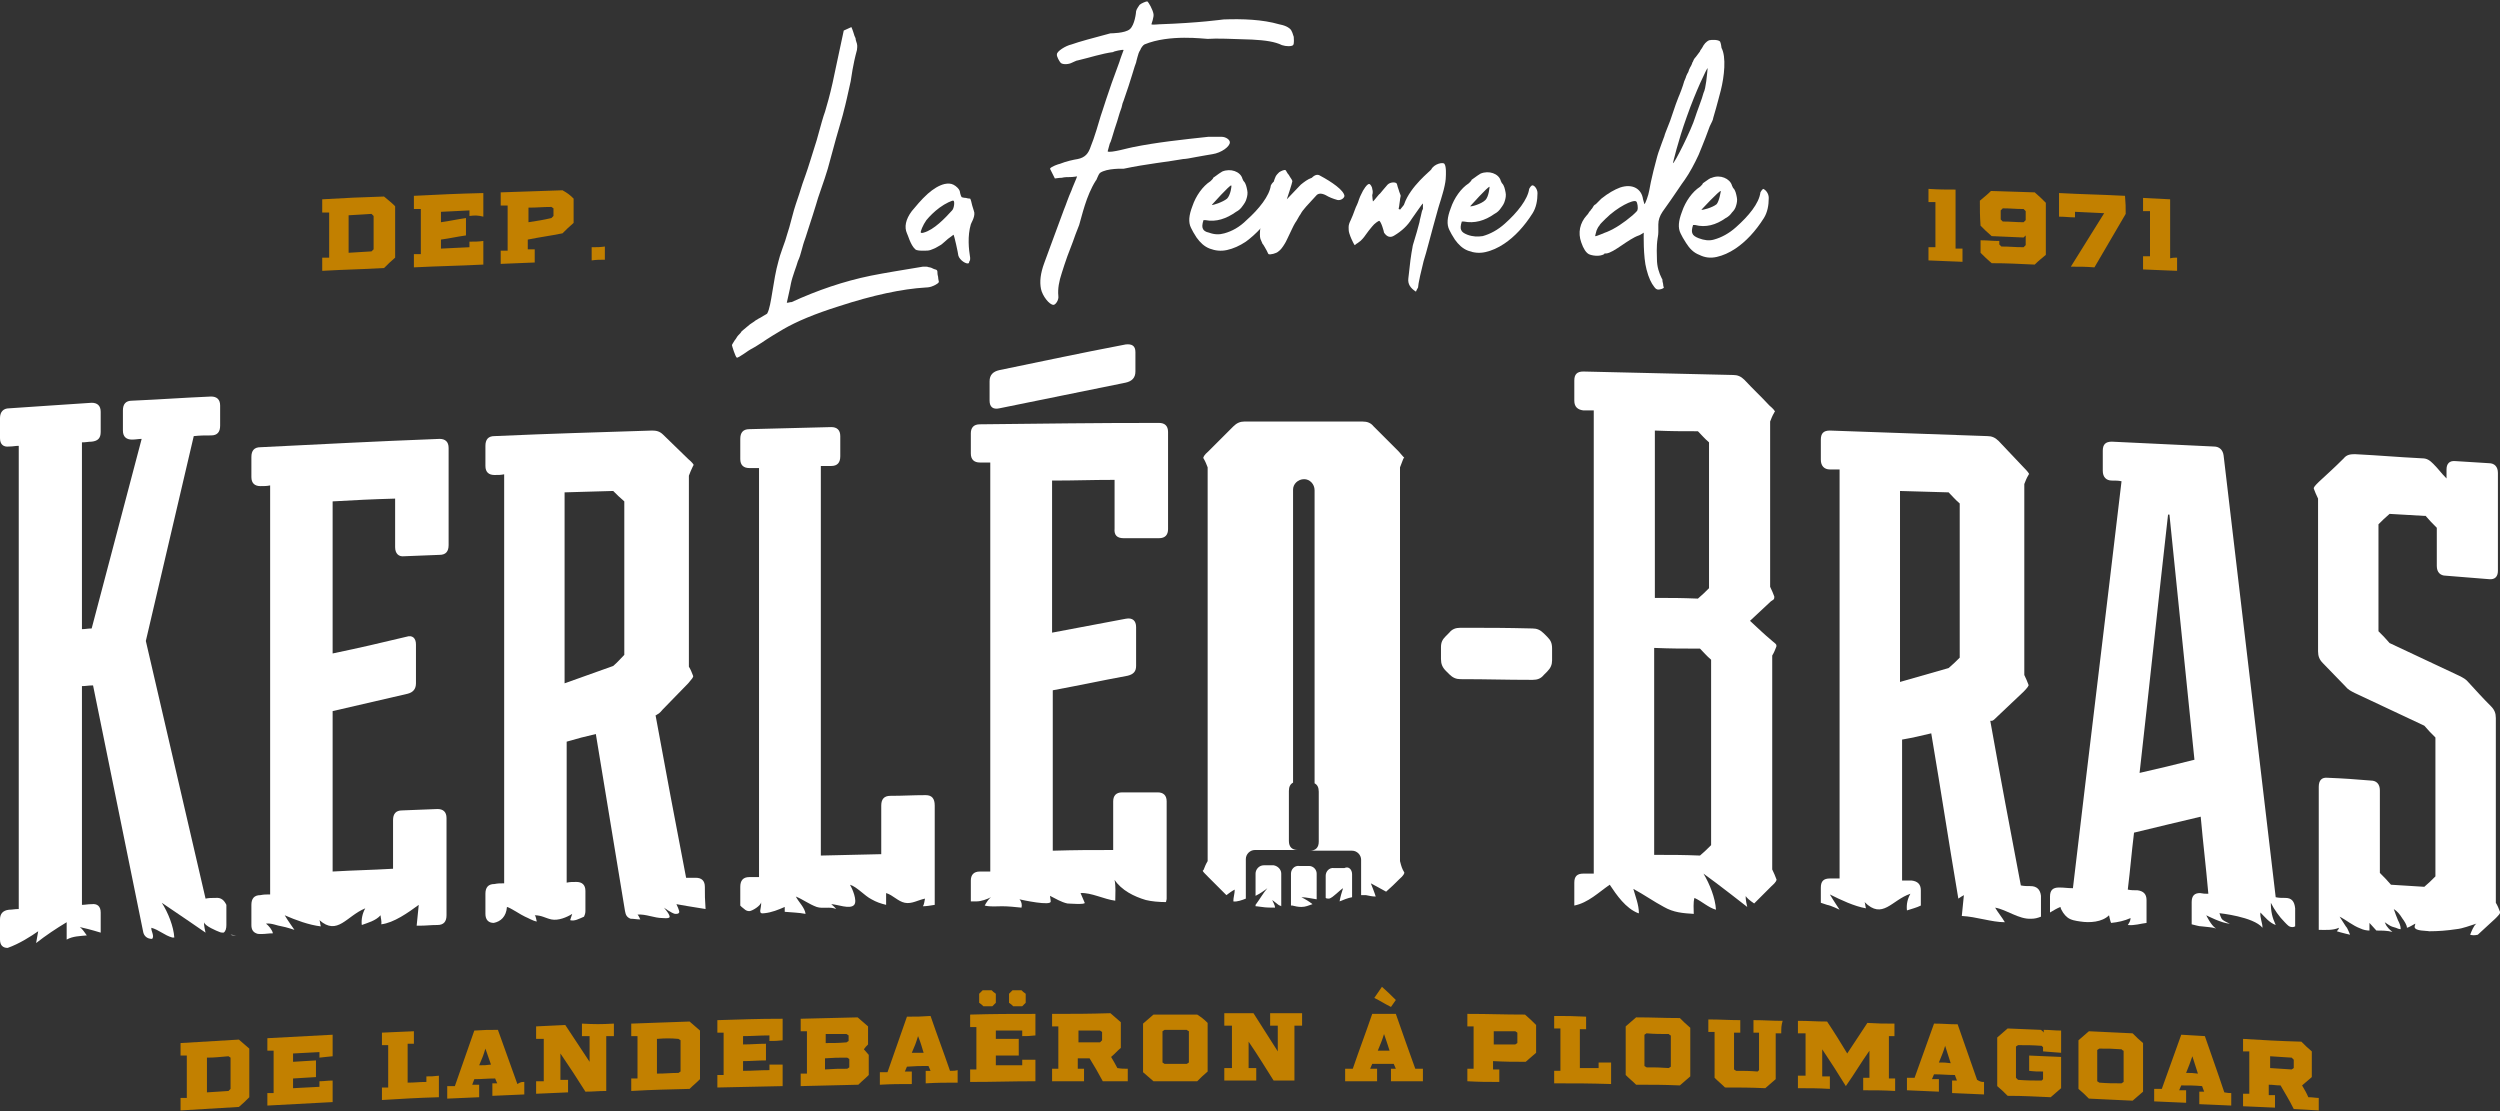 <svg xmlns="http://www.w3.org/2000/svg" xmlns:xlink="http://www.w3.org/1999/xlink" id="Calque_1" x="0px" y="0px" viewBox="0 0 360 160" style="enable-background:new 0 0 360 160;" xml:space="preserve"><rect x="0" y="0" width="360" height="160" fill="#333333" stroke="none"/><style type="text/css">	.st0{fill:#FFFFFF;}	.st1{fill:#C28000;}</style><g>	<g>		<g>			<path class="st0" d="M119.9,11.9c0.1-0.4,0.6-2.9,1.6-7.5c0.4-0.2,0.7-0.3,1.1-0.5c0.1,0.2,0.2,0.5,0.3,0.8    c0.1,0.4,0.2,0.6,0.3,0.8c0,0.2,0.1,0.5,0.2,0.8c0.1,0.4,0,0.7,0,0.9c-0.6,2.2-0.8,3.9-0.9,4.5c-0.4,1.8-0.7,3.2-1,4.3    c-0.1,0.5-0.5,1.8-1.1,3.9c-0.6,2.2-1,3.7-1.2,4.4c-0.1,0.4-0.6,1.9-1.4,4.2c-0.1,0.4-0.4,1.3-0.8,2.6c-0.4,1.3-0.8,2.4-1,3.1    c-0.1,0.3-0.3,0.8-0.5,1.6c-0.2,0.8-0.4,1.4-0.6,1.8c-0.1,0.4-0.3,0.9-0.5,1.5c-0.2,0.6-0.4,1.2-0.5,1.7c0,0.1-0.2,1-0.6,2.8    c0.3,0,0.4-0.1,0.7-0.1c3.7-1.7,7.5-3,11.4-3.8c2-0.4,4.5-0.8,7.5-1.3c0.1,0,0.3,0,0.5,0c0.2,0,0.3,0.1,0.5,0.1    c0.1,0,0.3,0.1,0.5,0.2c0.2,0.1,0.4,0.1,0.5,0.2c0.1,0.1,0.1,0.3,0.1,0.5c0,0.2,0.1,0.4,0.1,0.6c0,0.2,0.1,0.5,0.1,0.6    c-0.1,0.3-0.9,0.6-0.9,0.6c-0.2,0.1-0.6,0.2-1,0.2c-3.4,0.2-7.6,1.1-12.5,2.7c-3.5,1.1-6.1,2.2-8,3.3c-0.5,0.3-1,0.6-1.5,0.9    c-0.5,0.3-1.1,0.7-1.7,1.1c-0.6,0.4-1.1,0.7-1.5,0.9c-0.1,0-1.8,1.3-2,1.2c-0.2-0.1-0.7-1.7-0.7-1.8c0-0.1,0.3-0.5,0.4-0.7    c0.2-0.2,0.3-0.5,0.5-0.7c0.2-0.2,0.4-0.4,0.5-0.6c0.2-0.2,0.4-0.3,0.6-0.5c0.2-0.2,0.4-0.3,0.6-0.5c0.2-0.1,0.4-0.3,0.6-0.4    c0.2-0.2,0.5-0.3,0.6-0.4c0.2-0.1,0.4-0.2,0.7-0.4c0.3-0.2,0.6-0.3,0.6-0.4c0.6-1.1,0.8-4.7,1.6-7.5c0.1-0.4,0.3-1.1,0.6-1.9    c0.3-0.8,0.5-1.4,0.6-1.8c0.2-0.6,0.5-1.6,0.8-2.8c0.3-1.2,0.7-2.3,1-3.2c0.3-1,0.6-1.9,0.9-2.7c0.4-1.1,0.9-2.8,1.6-5    c0.6-2.2,1-3.6,1.2-4.1C119.1,15.1,119.5,13.7,119.9,11.9z"></path>			<path class="st0" d="M140.3,30.6c0.1,0.7-0.5,1.6-0.5,1.7c-0.5,1.7-0.3,3.6-0.1,4.8c0,0.1,0,0.2,0,0.2c0,0.1,0,0.2-0.1,0.3    c0,0.1-0.1,0.3-0.1,0.3c-0.3,0.2-1.3-0.4-1.5-1.1c0-0.2-0.6-3-0.7-3c0,0-0.5,0.4-0.8,0.6c-0.3,0.3-0.6,0.5-0.8,0.7    c-0.2,0.2-0.5,0.3-0.8,0.5c-0.3,0.2-0.7,0.3-0.9,0.4c-0.3,0.1-0.6,0.1-1,0.1c-0.4,0-1,0-1.2-0.2c-0.7-0.6-1.1-2.2-1.2-2.3    c-0.4-0.9-0.2-2,0.7-3.2c0.6-0.7,1.3-1.6,2.3-2.5c0.8-0.7,1.6-1.2,2.4-1.4c0.5-0.1,0.9-0.1,1.3,0.1c0.4,0.2,0.8,0.6,0.9,0.9    c0,0,0.1,0.7,0.3,0.9c0,0,0.3,0.1,0.6,0.1c0.3,0.1,0.6,0.1,0.6,0.1c0.1,0.1,0.2,0.6,0.3,1C140.2,30.3,140.3,30.5,140.3,30.6z     M137.1,30.3c0.3-0.3,0.4-1.3,0.2-1.4c-0.1-0.1-1.2,0.4-2,1c-0.8,0.6-1.4,1.2-1.9,1.8c-0.5,0.7-0.9,1.7-0.8,1.8    c0.1,0.1,0.4,0,0.4,0C134.5,33.1,136.1,31.4,137.1,30.3z"></path>			<path class="st0" d="M185.7,4.1c0.4,0.3,0.5,1,0.6,1.2c0,0.2,0.1,1-0.1,1.2c-0.2,0.2-1,0.2-1.6,0c-1-0.5-2.4-0.7-4.3-0.8    c-3-0.1-5.1-0.2-6.4-0.1c-0.5,0-5.5-0.7-9.1,0.8c-0.2,0.1-0.5,0.5-0.6,0.8c-0.2,0.3-0.3,0.6-0.4,1c-0.1,0.4-0.2,0.7-0.2,0.8    c-0.2,0.4-0.7,2.4-1.8,5.5c-0.1,0.2-0.2,0.5-0.3,1c-0.2,0.5-0.3,0.9-0.4,1.2c-0.1,0.4-0.3,1-0.6,1.9c-0.3,0.9-0.5,1.8-0.7,2.1    c0,0-0.3,1.1-0.3,1.1c0.3,0.3,3.4-0.6,3.6-0.6c3.4-0.7,7.2-1.1,10.9-1.5c0.4,0,1,0,1.9,0c0.6,0,1.2,0.4,1.2,0.8    c0,0.6-1.2,1.5-2.5,1.7c-0.5,0.1-1.3,0.2-2.3,0.4c-1,0.2-1.6,0.3-1.9,0.3c-2.2,0.4-5.3,0.7-8.6,1.4c-0.1,0-2.4-0.1-3.4,0.6    c-0.3,0.3-0.5,1.1-0.6,1.1c-1.4,2.2-2,5.1-2.4,6.4c-0.4,1-0.7,1.8-0.9,2.4c-0.2,0.5-0.5,1.3-0.8,2.1c-0.3,0.9-0.6,1.7-0.8,2.4    c-0.4,1.2-0.6,2.3-0.5,3.3c0.1,0.6-0.4,1.3-0.7,1.3c-0.6,0-1.6-1.3-1.8-2.3c-0.2-1-0.1-2.2,0.5-3.8c0.3-0.8,1.2-3.3,2.8-7.6    c0.3-0.7,0.6-1.7,1.1-2.8c0-0.1,0.8-1.9,0.8-2c0,0-0.6,0.1-1,0.1c-0.4,0-0.8,0-1.2,0.1c-0.4,0-0.9,0.1-1,0.1c0,0-0.1-0.2-0.3-0.6    c-0.2-0.4-0.4-0.8-0.4-0.8c0.1-0.3,1.3-0.7,1.4-0.7c1-0.4,2-0.6,2.6-0.7c0.5-0.1,0.9-0.3,1.2-0.6c0.3-0.3,0.5-0.7,0.7-1.3    c0.2-0.5,0.5-1.3,0.8-2.3c0.3-1,0.5-1.7,0.6-2c0.2-0.5,1-3.3,2.7-7.8c0-0.1,0.6-1.7,0.6-1.7c-0.1-0.1-1.5,0.2-1.5,0.3    c-1.6,0.2-3.4,0.8-5.1,1.2c-0.2,0-0.5,0.2-1,0.4c-0.5,0.2-1.3,0.2-1.5-0.1c-0.1-0.1-0.6-0.9-0.5-1.2c0-0.4,1.2-1.2,2.1-1.4    c1.1-0.4,3-0.9,5.6-1.6c0.1,0,2.1,0,2.8-0.6c0.7-0.6,0.9-2.4,0.9-2.6c0.1-0.4,0.4-0.7,0.5-0.9c0.2-0.2,0.9-0.5,1.1-0.5    c0.2,0.1,0.8,1.2,0.9,1.8c0.1,0.4-0.3,1.5-0.3,1.5c0.1,0.1,1.1,0,1.1,0c5.9-0.2,9.2-0.7,9.3-0.7c2.7-0.1,5.6,0,8,0.7    C184.1,3.5,185.1,3.6,185.7,4.1z"></path>			<path class="st0" d="M184.2,27.4c0,1.1-0.2,2.1-0.7,2.9c-1.2,1.9-2.6,3.4-4.1,4.5c-0.9,0.6-1.8,1-2.7,1.2    c-0.9,0.2-1.7,0.1-2.5-0.2c-0.8-0.3-1.4-0.9-1.9-1.6c-0.4-0.6-0.6-1-0.8-1.4c-0.4-0.8-0.3-1.8,0.2-3.1c0.5-1.5,1.5-2.9,2.6-3.6    c0,0,0.1-0.1,0.2-0.2c0.1-0.1,0.2-0.2,0.2-0.3c0.7-0.5,1.1-0.8,1.3-0.9c1.2-0.5,2.6,0,2.9,1c0,0,0,0.1,0.1,0.2    c0,0.1,0.1,0.2,0.1,0.2c0.3,0.3,0.4,0.8,0.5,1.3c0.1,0.4,0,0.9-0.1,1.2c-0.1,0.4-0.3,0.7-0.6,1.1c-0.2,0.3-0.5,0.6-0.9,0.8    c-1.4,1-2.9,1.5-4.4,1.2c-0.1,0-0.2,0-0.3,0c-0.2,0.6-0.2,1-0.1,1.2c0.1,0.3,0.4,0.5,0.9,0.6c0.8,0.3,1.5,0.3,2.2,0.1    c1.1-0.3,2.2-0.9,3.2-1.9c1.8-1.6,3.3-3.5,3.5-5c0,0,0.2-0.4,0.4-0.5C183.7,26.3,184.2,26.8,184.2,27.4z M177.3,26.7    c-0.2-0.1-2.8,2.8-2.8,2.8c0.1,0.1,1.6-0.4,2.2-0.9C177.2,28.1,177.4,26.7,177.3,26.7z"></path>			<path class="st0" d="M190.1,25.3c1.7,0.9,3.4,2.1,3.5,2.9c0,0.3-0.5,0.7-1,0.6c-0.7-0.2-1.2-0.4-1.7-0.7    c-0.6-0.3-1.1-0.3-1.4,0.1c-1.1,1.2-1.9,2-2.2,2.6c-0.3,0.4-0.5,0.9-0.8,1.3c-0.3,0.5-0.5,1-0.8,1.6c-0.3,0.6-0.5,1.1-0.7,1.4    c-0.3,0.5-0.6,0.9-0.9,1.1c-0.3,0.3-1.2,0.5-1.4,0.4c-0.1,0-0.2-0.4-0.4-0.7c-0.2-0.3-0.3-0.6-0.5-0.8c-0.1-0.2-0.2-0.5-0.3-0.7    c-0.1-0.3-0.1-0.9,0-1.7c0.2-1.3,0.9-3.5,1.9-6.5c0.1-0.3,0.2-0.6,0.3-0.8c0.1-0.2,0.3-0.4,0.5-0.6c0.3-0.2,0.8-0.4,0.9-0.3    c0.1,0,0.2,0.4,0.5,0.7c0.2,0.4,0.5,0.7,0.5,0.9c0,0.2-0.8,2.6-0.8,2.6c0,0,1.9-2,2-2.1c0.5-0.4,1-0.8,1.6-1    C189.4,25.1,189.8,25.1,190.1,25.3z"></path>			<path class="st0" d="M208,23.6c0.3,0.4,0.2,1.7,0.2,1.8c0,0.5-0.1,1.1-0.3,1.9c-0.1,0.3-0.2,0.8-0.4,1.4c-0.2,0.6-0.3,1-0.4,1.3    c-1.1,3.9-1.7,6.4-2.1,7.6c-0.1,0.5-0.3,1.2-0.5,2.1c-0.2,0.9-0.3,1.5-0.3,1.7c-0.1,0.2-0.2,0.3-0.3,0.6    c-0.8-0.5-1.2-1.1-1.1-1.9c0.2-2,0.4-3.5,0.6-4.5c0-0.3,0.5-1.6,1-3.6c0-0.1,0.1-0.5,0.2-0.9c0.1-0.5,0.2-0.9,0.3-1    c0,0,0-0.8,0-0.8c-0.1,0-1.5,2.1-1.6,2.2c-0.6,1-1.5,1.8-2.5,2.4c-0.6,0.4-1.1,0.2-1.5-0.4c0-0.1-0.4-1.6-0.7-1.7    c-0.1,0-0.7,0.4-1,0.8c-0.7,0.8-1.1,1.5-1.4,1.8c-0.1,0.1-0.2,0.2-0.3,0.3c-0.1,0.1-0.3,0.2-0.4,0.3c-0.2,0.1-0.4,0.3-0.4,0.3    c-0.1,0-0.4-0.7-0.5-0.9c-0.1-0.2-0.2-0.5-0.3-0.8c-0.1-0.3-0.1-0.6-0.1-0.9c0-0.3,0.1-0.6,0.3-1c0.1-0.2,0.2-0.5,0.3-0.7    c0.1-0.3,0.2-0.5,0.3-0.8c0.1-0.3,0.2-0.5,0.3-0.7c0.1-0.2,0.2-0.5,0.3-0.8c0.1-0.3,0.2-0.5,0.3-0.7c0.3-0.7,0.9-1.6,1.2-1.5    c0.1,0,0.4,0.4,0.4,0.7c0.1,0.3,0.1,0.6,0,0.9c0,0.3,0.1,0.9,0.1,0.9c0.1,0,0.9-1.1,1-1.1c0.3-0.4,0.7-0.8,1.1-1.3    c0.4-0.4,1.1-0.4,1.3-0.2c0.1,0.1,0.1,0.4,0.3,0.9c0.1,0.4,0.3,0.8,0.3,0.9c0,0.1-0.1,0.4-0.1,0.6c0,0.2-0.1,0.5-0.1,0.7    c0,0.2-0.1,0.5-0.1,0.6c0.1,0,0.1,0,0.2,0.1c0.4-0.5,0.6-0.7,0.6-0.8c0.9-2.6,3.8-4.8,3.9-5C206.5,23.6,207.8,23.3,208,23.6z"></path>			<path class="st0" d="M221.4,27.8c0,1.1-0.2,2.1-0.7,2.9c-1.2,1.9-2.6,3.4-4.1,4.4c-0.9,0.6-1.8,1-2.7,1.2    c-0.9,0.2-1.7,0.1-2.5-0.2c-0.8-0.3-1.4-0.9-1.9-1.6c-0.4-0.6-0.6-1-0.8-1.4c-0.4-0.8-0.3-1.8,0.2-3.1c0.5-1.5,1.5-2.9,2.6-3.6    c0,0,0.1-0.1,0.2-0.2c0.1-0.1,0.2-0.2,0.2-0.3c0.7-0.5,1.1-0.8,1.3-0.9c1.2-0.5,2.6,0,2.9,1c0,0,0,0.1,0.1,0.2    c0,0.1,0.1,0.2,0.1,0.2c0.3,0.3,0.4,0.8,0.5,1.3c0.1,0.4,0,0.9-0.1,1.2c-0.1,0.4-0.3,0.7-0.6,1.1c-0.2,0.3-0.5,0.6-0.9,0.8    c-1.4,1-2.9,1.4-4.4,1.1c-0.1,0-0.2,0-0.3,0c-0.2,0.6-0.2,1-0.1,1.2c0.1,0.3,0.4,0.5,0.9,0.7c0.8,0.3,1.5,0.3,2.2,0.2    c1.1-0.3,2.2-0.9,3.2-1.8c1.8-1.6,3.3-3.5,3.5-5c0,0,0.2-0.4,0.4-0.5C220.9,26.6,221.4,27.2,221.4,27.8z M214.5,26.9    c-0.2-0.1-2.8,2.8-2.8,2.8c0.1,0.1,1.6-0.3,2.2-0.9C214.4,28.3,214.5,26.9,214.5,26.9z"></path>			<path class="st0" d="M247.9,6.9c0.7,1.3,0.4,4.1-0.1,6.1c-0.2,0.7-0.5,2-1.1,4c0,0.2-0.2,0.6-0.5,1.2c-0.9,2.5-1.5,3.8-1.6,4.1    c-0.6,1.3-1.3,2.6-2,3.6c-0.4,0.5-1.4,2.1-3.2,4.6c-0.4,0.6-0.6,1.2-0.6,1.8c0,0.3,0,0.6,0,1.1s-0.1,0.8-0.1,0.9    c-0.2,1.3-0.1,2.5-0.1,3c0,1.1,0.3,2,0.7,2.8c0.1,0.1,0.1,0.2,0.1,0.4c0,0.1,0.1,0.3,0.1,0.5c0,0.2,0.1,0.4,0.1,0.4    c-0.1,0.2-0.6,0.3-0.8,0.3c-0.2,0-0.4-0.1-0.6-0.4c-0.4-0.5-0.8-1.3-1.1-2.5c-0.5-1.8-0.4-5.3-0.4-5.3c0,0-0.6,0.4-0.7,0.4    c-1.5,0.5-3.6,2.5-4.7,2.6c0,0-0.1,0-0.2,0c-0.1,0-0.1,0.1-0.1,0.1c-0.7,0.4-1.8,0.2-2.2,0c-0.4-0.2-0.8-0.8-1.1-1.7    c-0.5-1.4-0.2-2.8,0.8-3.9c0.1-0.1,0.2-0.2,0.3-0.4c0.1-0.2,0.3-0.3,0.3-0.4c0.1-0.1,0.2-0.2,0.3-0.4c0.1-0.2,0.2-0.3,0.4-0.4    c0.1-0.1,0.2-0.2,0.4-0.4c0.1-0.1,0.3-0.3,0.4-0.4c1-0.8,1.9-1.3,2.7-1.6c1.8-0.6,3.1,0.2,3.3,1.7c0,0,0.2,0.7,0.2,0.7    c0.1,0,0.6-1.3,0.7-2c0.1-0.6,0.3-1.6,0.6-2.8c0.3-1.1,0.5-2,0.7-2.6c0.1-0.3,0.3-0.8,0.5-1.4c0.2-0.6,0.4-1,0.4-1.1    c0-0.1,0.3-0.8,0.8-2.1c0.7-2.1,1.1-3.2,1.2-3.4c0.1-0.2,0.2-0.5,0.4-1c0.2-0.5,0.3-0.9,0.4-1.2c0-0.1,0.1-0.2,0.2-0.5    c0.1-0.2,0.1-0.4,0.2-0.5c0-0.1,0.1-0.2,0.2-0.4c0.1-0.2,0.1-0.4,0.2-0.5c0-0.1,0.1-0.2,0.2-0.4c0.1-0.2,0.2-0.4,0.2-0.5    c0.1-0.1,0.1-0.2,0.2-0.4c0.1-0.2,0.2-0.3,0.3-0.4c0.1-0.1,0.2-0.3,0.3-0.4c0.1-0.1,0.2-0.3,0.3-0.4c0-0.1,0.1-0.2,0.3-0.5    c0.3-0.6,0.6-0.9,1-1.1c0.4-0.1,1.4-0.1,1.6,0.2C247.8,6.2,247.9,6.8,247.9,6.9z M235.1,31c0.4-0.4,0.7-0.6,0.7-0.8    c0.1-0.2,0-1.1-0.2-1.2c-0.4-0.3-2.7,0.8-4.4,2.5c-0.2,0.2-0.4,0.4-0.5,0.5c-0.1,0.1-0.3,0.3-0.4,0.5c-0.2,0.2-0.3,0.5-0.4,0.7    c-0.1,0.3-0.2,0.8-0.2,0.8c0.1,0.1,1.6-0.6,1.7-0.6C232.6,32.9,233.8,32.1,235.1,31z M244.1,16.9c0.1-0.3,0.3-0.9,0.6-1.7    c0.3-0.8,0.5-1.4,0.6-1.8c0.2-0.4,0.3-1,0.4-1.7c0.1-0.7,0.2-1.9,0.2-1.9c-0.1,0-1.7,3.3-3,7c-1.3,3.6-2,6.7-2,6.7    C241.1,23.6,243.6,18.6,244.1,16.9z"></path>			<path class="st0" d="M254.7,28.5c0,1.1-0.2,2.1-0.7,2.9c-1.2,1.9-2.6,3.4-4.1,4.4c-0.9,0.6-1.8,1-2.7,1.2    c-0.9,0.2-1.7,0.1-2.5-0.3c-0.8-0.3-1.4-0.9-1.9-1.7c-0.4-0.6-0.6-1-0.8-1.4c-0.4-0.8-0.3-1.8,0.2-3.1c0.5-1.5,1.5-2.9,2.6-3.6    c0,0,0.1-0.1,0.2-0.2c0.1-0.1,0.2-0.2,0.2-0.3c0.7-0.5,1.1-0.8,1.3-0.8c1.2-0.5,2.6,0.1,2.9,1.1c0,0,0,0.1,0.1,0.2    c0,0.1,0.1,0.2,0.1,0.2c0.3,0.3,0.4,0.8,0.5,1.3c0.1,0.4,0,0.9-0.1,1.2c-0.1,0.4-0.3,0.7-0.6,1c-0.2,0.3-0.5,0.6-0.9,0.8    c-1.4,1-2.9,1.4-4.4,1c-0.1,0-0.2,0-0.3,0c-0.2,0.6-0.2,1-0.1,1.2c0.1,0.3,0.4,0.5,0.9,0.7c0.8,0.3,1.5,0.4,2.2,0.2    c1.1-0.3,2.2-0.9,3.2-1.8c1.8-1.6,3.3-3.4,3.5-5c0,0,0.2-0.4,0.4-0.5C254.2,27.3,254.7,27.8,254.7,28.5z M247.8,27.5    c-0.2-0.1-2.8,2.7-2.8,2.7c0.1,0.1,1.6-0.3,2.2-0.8C247.6,28.9,247.8,27.5,247.8,27.5z"></path>		</g>		<path class="st0" d="M33.2,134.6c0.3,0,0.6,0.1,0.9,0.1c-0.1,0-0.1,0-0.2,0C33.6,134.7,33.4,134.7,33.2,134.6z"></path>		<g>			<path class="st1" d="M35.9,158c-0.6,0.6-0.9,0.9-1.5,1.4c-3.3,0.2-5,0.3-8.4,0.5c0-0.7,0-1.1,0-1.8c0.4,0,0.5,0,0.9,0    c0-2.5,0-3.7,0-6.1c-0.4,0-0.5,0-0.9,0c0-0.7,0-1.1,0-1.8c3.3-0.2,5-0.3,8.4-0.5c0.6,0.5,0.9,0.8,1.5,1.3    C35.9,153.8,35.9,155.2,35.9,158z M29.8,152.3c0,2,0,3,0,5c1.3-0.1,1.9-0.1,3.1-0.2c0.1-0.1,0.2-0.2,0.3-0.3c0-1.8,0-2.7,0-4.5    c-0.1-0.1-0.2-0.1-0.3-0.2C31.6,152.2,31,152.3,29.8,152.3z"></path>			<path class="st1" d="M46,152.3c0-0.3,0-0.5,0-0.8c-1.5,0.1-2.3,0.1-3.8,0.2c0,0.5,0,0.7,0,1.2c1.3-0.1,2-0.1,3.3-0.2    c0,0.9,0,1.4,0,2.4c-1.3,0.1-2,0.1-3.3,0.2c0,0.6,0,0.8,0,1.4c1.5-0.1,2.3-0.1,3.8-0.2c0-0.3,0-0.5,0-0.8c0.7,0,1.1-0.1,1.9-0.1    c0,1.3,0,1.9,0,3.1c-3.7,0.2-5.6,0.3-9.4,0.5c0-0.7,0-1.1,0-1.8c0.4,0,0.5,0,0.9,0c0-2.5,0-3.7,0-6.1c-0.4,0-0.5,0-0.9,0    c0-0.7,0-1.1,0-1.8c3.7-0.2,5.6-0.3,9.4-0.5c0,1.3,0,1.9,0,3.1C47.1,152.2,46.7,152.2,46,152.3z"></path>			<path class="st1" d="M63.2,154.9c0,1.3,0,1.9,0,3.1c-3.3,0.1-4.9,0.2-8.2,0.4c0-0.7,0-1.1,0-1.8c0.4,0,0.5,0,0.9,0    c0-2.5,0-3.7,0-6.1c-0.4,0-0.5,0-0.9,0c0-0.7,0-1.1,0-1.8c1.8-0.1,2.7-0.1,4.6-0.2c0,0.7,0,1.1,0,1.8c-0.4,0-0.5,0-0.9,0    c0,2.2,0,3.3,0,5.6c1.1,0,1.6-0.1,2.7-0.1c0-0.3,0-0.5,0-0.8C62.1,155,62.4,155,63.2,154.9z"></path>			<path class="st1" d="M75.5,155.8c0,0.7,0,1.1,0,1.8c-1.8,0.1-2.8,0.1-4.6,0.2c0-0.7,0-1.1,0-1.8c0.3,0,0.4,0,0.7,0    c-0.1-0.3-0.2-0.4-0.3-0.7c-1.2,0-1.8,0.1-3,0.1c-0.1,0.3-0.2,0.5-0.3,0.8c0.4,0,0.6,0,1,0c0,0.7,0,1.1,0,1.8    c-1.8,0.1-2.8,0.1-4.6,0.2c0-0.7,0-1.1,0-1.8c0.4,0,0.6,0,1.1,0c1.1-3.2,1.7-4.8,2.8-8c1.4-0.1,2-0.1,3.4-0.1    c1.1,3.1,1.7,4.7,2.8,7.8C75,155.8,75.1,155.8,75.5,155.8z M69.9,151c-0.3,1-0.5,1.5-0.9,2.4c0.7,0,1,0,1.7-0.1    C70.4,152.4,70.2,151.9,69.9,151z"></path>			<path class="st1" d="M88.4,147.4c0,0.7,0,1.1,0,1.8c-0.4,0-0.7,0-1.1,0c0,3.2,0,4.8,0,7.9c-1.2,0-1.8,0.1-3,0.1    c-1.4-2.2-2.1-3.3-3.6-5.5c0,1.5,0,2.3,0,3.8c0.4,0,0.7,0,1.1,0c0,0.7,0,1.1,0,1.8c-1.8,0.1-2.7,0.1-4.6,0.2c0-0.7,0-1.1,0-1.8    c0.4,0,0.7,0,1.1,0c0-2.5,0-3.7,0-6.1c-0.4,0-0.7,0-1.1,0c0-0.7,0-1.1,0-1.8c1.7-0.1,2.5-0.1,4.2-0.2c1.4,2.1,2.1,3.2,3.5,5.3    c0-1.5,0-2.2,0-3.7c-0.5,0-0.7,0-1.1,0c0-0.7,0-1.1,0-1.8C85.6,147.5,86.6,147.5,88.4,147.4z"></path>			<path class="st1" d="M100.8,155.4c-0.6,0.6-0.9,0.8-1.5,1.4c-3.3,0.1-5,0.1-8.4,0.3c0-0.7,0-1.1,0-1.8c0.4,0,0.5,0,0.9,0    c0-2.5,0-3.7,0-6.1c-0.4,0-0.5,0-0.9,0c0-0.7,0-1.1,0-1.8c3.3-0.1,5-0.2,8.4-0.3c0.6,0.5,0.9,0.8,1.5,1.3    C100.8,151.2,100.8,152.6,100.8,155.4z M94.6,149.6c0,2,0,3,0,5c1.3,0,1.9-0.1,3.1-0.1c0.1-0.1,0.2-0.1,0.3-0.2    c0-1.8,0-2.7,0-4.5c-0.1-0.1-0.2-0.1-0.3-0.2C96.5,149.5,95.9,149.5,94.6,149.6z"></path>			<path class="st1" d="M110.8,149.9c0-0.3,0-0.5,0-0.8c-1.5,0-2.3,0.1-3.8,0.1c0,0.5,0,0.7,0,1.2c1.3,0,2-0.1,3.3-0.1    c0,0.9,0,1.4,0,2.4c-1.3,0-2,0.1-3.3,0.1c0,0.6,0,0.8,0,1.4c1.5,0,2.3-0.1,3.8-0.1c0-0.3,0-0.5,0-0.8c0.7,0,1.1,0,1.9,0    c0,1.3,0,1.9,0,3.1c-3.7,0.1-5.6,0.1-9.4,0.2c0-0.7,0-1.1,0-1.8c0.4,0,0.5,0,0.9,0c0-2.5,0-3.7,0-6.1c-0.4,0-0.5,0-0.9,0    c0-0.7,0-1.1,0-1.8c3.7-0.1,5.6-0.2,9.4-0.2c0,1.3,0,1.9,0,3.1C111.9,149.9,111.6,149.9,110.8,149.9z"></path>			<path class="st1" d="M125.1,154.8c-0.6,0.6-0.9,0.8-1.5,1.4c-3.3,0.1-5,0.1-8.3,0.2c0-0.7,0-1.1,0-1.8c0.4,0,0.5,0,0.9,0    c0-2.5,0-3.7,0-6.1c-0.4,0-0.5,0-0.9,0c0-0.7,0-1.1,0-1.8c3.3-0.1,4.9-0.1,8.2-0.2c0.6,0.5,0.9,0.8,1.5,1.3c0,1,0,1.6,0,2.6    c-0.3,0.3-0.4,0.4-0.6,0.7c0.3,0.3,0.4,0.5,0.7,0.8C125.1,153,125.1,153.6,125.1,154.8z M118.9,148.9c0,0.5,0,0.8,0,1.3    c1.2,0,1.8,0,3-0.1c0.1-0.1,0.2-0.1,0.3-0.2c0-0.3,0-0.5,0-0.8c-0.1-0.1-0.2-0.1-0.3-0.2C120.7,148.9,120.1,148.9,118.9,148.9z     M122,153.9c0.1-0.1,0.2-0.1,0.3-0.2c0-0.5,0-0.7,0-1.2c-0.1-0.1-0.2-0.1-0.3-0.2c-1.3,0-1.9,0-3.2,0.1c0,0.6,0,1,0,1.6    C120.2,153.9,120.8,153.9,122,153.9z"></path>			<path class="st1" d="M137.9,154.1c0,0.7,0,1.1,0,1.8c-1.8,0-2.8,0-4.6,0.1c0-0.7,0-1.1,0-1.8c0.3,0,0.4,0,0.7,0    c-0.1-0.3-0.2-0.4-0.3-0.7c-1.2,0-1.8,0-3.1,0.1c-0.1,0.3-0.2,0.4-0.3,0.7c0.4,0,0.6,0,1,0c0,0.7,0,1.1,0,1.8    c-1.8,0-2.8,0-4.6,0.1c0-0.7,0-1.1,0-1.8c0.4,0,0.6,0,1.1,0c1.1-3.2,1.7-4.8,2.8-8c1.4,0,2,0,3.4-0.1c1.1,3.2,1.7,4.7,2.8,7.9    C137.3,154.2,137.5,154.2,137.9,154.1z M132.2,149.2c-0.3,1-0.5,1.5-0.9,2.4c0.7,0,1,0,1.7,0    C132.7,150.6,132.6,150.2,132.2,149.2z"></path>			<path class="st1" d="M147.2,149.2c0-0.3,0-0.5,0-0.8c-1.5,0-2.3,0-3.8,0c0,0.5,0,0.7,0,1.2c1.3,0,2,0,3.3,0c0,0.9,0,1.4,0,2.4    c-1.3,0-2,0-3.3,0c0,0.6,0,0.8,0,1.4c1.5,0,2.3,0,3.8,0c0-0.3,0-0.5,0-0.8c0.7,0,1.1,0,1.9,0c0,1.3,0,1.9,0,3.1    c-3.7,0-5.6,0.1-9.4,0.1c0-0.7,0-1.1,0-1.8c0.4,0,0.5,0,0.9,0c0-2.5,0-3.7,0-6.1c-0.4,0-0.5,0-0.9,0c0-0.7,0-1.1,0-1.8    c3.7-0.1,5.6-0.1,9.4-0.1c0,1.3,0,1.9,0,3.1C148.3,149.2,147.9,149.2,147.2,149.2z"></path>			<g>				<path class="st1" d="M141,143.1c0.2-0.2,0.3-0.3,0.5-0.5c0.5,0,0.8,0,1.3,0c0.2,0.2,0.3,0.3,0.6,0.5c0,0.5,0,0.8,0,1.3     c-0.2,0.2-0.3,0.3-0.5,0.5c-0.5,0-0.8,0-1.3,0c-0.2-0.2-0.3-0.3-0.6-0.5C141,143.9,141,143.7,141,143.1z"></path>				<path class="st1" d="M145.3,143.1c0.2-0.2,0.3-0.3,0.5-0.5c0.5,0,0.8,0,1.3,0c0.2,0.2,0.3,0.3,0.6,0.5c0,0.5,0,0.8,0,1.3     c-0.2,0.2-0.3,0.3-0.5,0.5c-0.5,0-0.8,0-1.3,0c-0.2-0.2-0.3-0.3-0.6-0.5C145.3,143.9,145.3,143.6,145.3,143.1z"></path>			</g>			<path class="st1" d="M162.4,153.9c0,0.7,0,1.1,0,1.8c-1.4,0-2.2,0-3.6,0c-0.7-1.3-1.1-2-1.9-3.3c-0.7,0-1,0-1.7,0    c0,0.6,0,0.9,0,1.5c0.4,0,0.5,0,0.9,0c0,0.7,0,1.1,0,1.8c-1.8,0-2.8,0-4.6,0c0-0.7,0-1.1,0-1.8c0.4,0,0.6,0,0.9,0    c0-2.5,0-3.7,0-6.1c-0.4,0-0.6,0-0.9,0c0-0.7,0-1.1,0-1.8c3.3,0,5,0,8.4-0.1c0.6,0.5,0.9,0.8,1.5,1.3c0,1.5,0,2.2,0,3.7    c-0.6,0.5-0.8,0.8-1.4,1.3c0.4,0.7,0.6,1,0.9,1.6C161.5,153.9,161.8,153.9,162.4,153.9z M155.3,148.4c0,0.7,0,1,0,1.7    c1.2,0,1.8,0,3.1,0c0.1-0.1,0.2-0.2,0.3-0.3c0-0.5,0-0.7,0-1.2c-0.1-0.1-0.2-0.1-0.3-0.2C157.1,148.4,156.5,148.4,155.3,148.4z"></path>			<path class="st1" d="M173.9,147.3c0,2.8,0,4.2,0,7c-0.6,0.5-0.9,0.8-1.5,1.4c-2.5,0-3.8,0-6.3,0c0,0,0,0,0,0    c-0.6-0.5-0.9-0.8-1.5-1.3c0-2.8,0-4.2,0-7c0.6-0.5,0.9-0.8,1.5-1.3c0,0,0,0,0,0c2.5,0,3.8,0,6.3,0    C173,146.5,173.3,146.7,173.9,147.3z M170.9,148.3c-1.3,0-1.9,0-3.2,0c-0.1,0.1-0.2,0.1-0.3,0.2c0,1.8,0,2.7,0,4.5    c0.1,0.1,0.2,0.1,0.3,0.2c1.3,0,1.9,0,3.2,0c0.1-0.1,0.2-0.1,0.3-0.2c0-1.8,0-2.7,0-4.5C171,148.4,171,148.4,170.9,148.3z"></path>			<path class="st1" d="M187.5,145.9c0,0.7,0,1.1,0,1.8c-0.4,0-0.7,0-1.1,0c0,3.2,0,4.8,0,7.9c-1.2,0-1.8,0-3,0    c-1.4-2.2-2.1-3.4-3.6-5.6c0,1.5,0,2.3,0,3.8c0.4,0,0.7,0,1.1,0c0,0.7,0,1.1,0,1.8c-1.8,0-2.8,0-4.6,0c0-0.7,0-1.1,0-1.8    c0.4,0,0.7,0,1.1,0c0-2.5,0-3.7,0-6.1c-0.4,0-0.7,0-1.1,0c0-0.7,0-1.1,0-1.8c1.7,0,2.5,0,4.2,0c1.4,2.2,2.1,3.3,3.5,5.5    c0-1.5,0-2.2,0-3.7c-0.5,0-0.7,0-1.1,0c0-0.7,0-1.1,0-1.8C184.8,145.9,185.7,145.9,187.5,145.9z"></path>			<path class="st1" d="M204.9,153.9c0,0.7,0,1.1,0,1.8c-1.8,0-2.8,0-4.6,0c0-0.7,0-1.1,0-1.8c0.3,0,0.4,0,0.7,0    c-0.1-0.3-0.2-0.4-0.3-0.7c-1.2,0-1.8,0-3.1,0c-0.1,0.3-0.2,0.4-0.3,0.7c0.4,0,0.6,0,1,0c0,0.7,0,1.1,0,1.8c-1.8,0-2.8,0-4.6,0    c0-0.7,0-1.1,0-1.8c0.4,0,0.6,0,1.1,0c1.1-3.2,1.7-4.7,2.8-7.9c1.4,0,2,0,3.4,0c1.1,3.2,1.7,4.8,2.8,7.9    C204.4,153.9,204.6,153.9,204.9,153.9z M199.3,148.9c-0.3,1-0.5,1.4-0.9,2.4c0.7,0,1,0,1.7,0    C199.8,150.3,199.6,149.8,199.3,148.9z"></path>			<g>				<path class="st1" d="M200.3,145c-1-0.5-1.4-0.8-2.4-1.3c0.4-0.6,0.7-1,1.1-1.6c0.8,0.7,1.2,1.1,2,1.9     C200.7,144.4,200.6,144.6,200.3,145z"></path>			</g>			<path class="st1" d="M221.2,147.6c0,1.6,0,2.4,0,4c-0.6,0.5-0.9,0.8-1.5,1.3c-1.9,0-2.8,0-4.7-0.1c0,0.5,0,0.7,0,1.2    c0.4,0,0.5,0,0.9,0c0,0.7,0,1.1,0,1.8c-1.8,0-2.8,0-4.6-0.1c0-0.7,0-1.1,0-1.8c0.4,0,0.5,0,0.9,0c0-2.5,0-3.7,0-6.1    c-0.4,0-0.5,0-0.9,0c0-0.7,0-1.1,0-1.8c3.3,0,5,0.1,8.3,0.1C220.3,146.7,220.6,147,221.2,147.6z M215.1,148.5c0,0.8,0,1.2,0,1.9    c1.2,0,1.8,0,3.1,0c0.1-0.1,0.2-0.1,0.3-0.2c0-0.6,0-0.9,0-1.5c-0.1-0.1-0.2-0.1-0.3-0.2C216.9,148.5,216.3,148.5,215.1,148.5z"></path>			<path class="st1" d="M232,153c0,1.3,0,1.9,0,3.1c-3.3-0.1-4.9-0.1-8.2-0.1c0-0.7,0-1.1,0-1.8c0.4,0,0.5,0,0.9,0    c0-2.5,0-3.7,0-6.1c-0.4,0-0.5,0-0.9,0c0-0.7,0-1.1,0-1.8c1.8,0,2.7,0,4.6,0.1c0,0.7,0,1.1,0,1.8c-0.4,0-0.5,0-0.9,0    c0,2.2,0,3.3,0,5.6c1.1,0,1.6,0,2.7,0c0-0.3,0-0.5,0-0.8C230.9,153,231.2,153,232,153z"></path>			<path class="st1" d="M243.4,148c0,2.8,0,4.2,0,7c-0.6,0.5-0.9,0.8-1.5,1.3c-2.5-0.1-3.8-0.1-6.3-0.1c0,0,0,0,0,0    c-0.6-0.6-0.9-0.8-1.5-1.4c0-2.8,0-4.2,0-7c0.6-0.5,0.9-0.8,1.5-1.3c0,0,0,0,0,0c2.5,0,3.8,0.1,6.3,0.1    C242.4,147.1,242.7,147.4,243.4,148z M240.3,148.9c-1.3,0-1.9,0-3.2-0.1c-0.1,0.1-0.2,0.1-0.3,0.2c0,1.8,0,2.7,0,4.5    c0.1,0.1,0.2,0.1,0.3,0.2c1.3,0,1.9,0,3.2,0.1c0.1-0.1,0.2-0.1,0.3-0.2c0-1.8,0-2.7,0-4.5C240.5,149.1,240.4,149,240.3,148.9z"></path>			<path class="st1" d="M256.5,148.8c-0.3,0-0.5,0-0.8,0c0,2.6,0,3.9,0,6.6c-0.6,0.5-0.9,0.8-1.5,1.3c-2.3-0.1-3.5-0.1-5.8-0.1    c-0.6-0.6-0.9-0.8-1.5-1.4c0-2.6,0-3.9,0-6.6c-0.4,0-0.5,0-0.9,0c0-0.7,0-1.1,0-1.8c1.8,0,2.8,0.1,4.6,0.1c0,0.7,0,1.1,0,1.8    c-0.4,0-0.5,0-0.9,0c0,2.1,0,3.2,0,5.3c0.1,0.1,0.2,0.1,0.3,0.2c1.2,0,1.9,0,3.1,0.1c0.1-0.1,0.1-0.1,0.2-0.2c0-2.2,0-3.2,0-5.4    c-0.3,0-0.5,0-0.8,0c0-0.7,0-1.1,0-1.8c1.7,0,2.5,0.1,4.2,0.1C256.5,147.7,256.5,148,256.5,148.8z"></path>			<path class="st1" d="M272,149.2c0,2.5,0,3.7,0,6.1c0.4,0,0.5,0,0.9,0c0,0.7,0,1.1,0,1.8c-1.8-0.1-2.8-0.1-4.6-0.1    c0-0.7,0-1.1,0-1.8c0.4,0,0.5,0,0.9,0c0-1.6,0-2.3,0-3.9c-1.4,2-2,3.1-3.4,5.1c-1.3-2.1-2-3.2-3.4-5.3c0,1.6,0,2.3,0,3.9    c0.4,0,0.7,0,1.1,0c0,0.7,0,1.1,0,1.8c-1.8-0.1-2.8-0.1-4.6-0.1c0-0.7,0-1.1,0-1.8c0.5,0,0.7,0,1.1,0c0-2.5,0-3.7,0-6.1    c-0.5,0-0.7,0-1.1,0c0-0.7,0-1.1,0-1.8c1.7,0,2.5,0.1,4.2,0.1c1.2,1.8,1.8,2.8,2.9,4.6c1.2-1.8,1.7-2.6,2.9-4.4    c1.6,0.1,2.3,0.1,3.9,0.1c0,0.7,0,1.1,0,1.8C272.6,149.2,272.4,149.2,272,149.2z"></path>			<path class="st1" d="M285.7,155.8c0,0.7,0,1.1,0,1.8c-1.8-0.1-2.8-0.1-4.6-0.2c0-0.7,0-1.1,0-1.8c0.3,0,0.4,0,0.7,0    c-0.1-0.3-0.2-0.5-0.3-0.8c-1.2,0-1.8-0.1-3-0.1c-0.1,0.3-0.2,0.4-0.3,0.7c0.4,0,0.6,0,1,0c0,0.7,0,1.1,0,1.8    c-1.8-0.1-2.8-0.1-4.6-0.2c0-0.7,0-1.1,0-1.8c0.4,0,0.6,0,1.1,0c1.1-3.1,1.7-4.7,2.8-7.8c1.4,0,2,0.1,3.4,0.1    c1.1,3.2,1.7,4.8,2.8,8C285.2,155.8,285.4,155.8,285.7,155.8z M280.1,150.6c-0.3,1-0.5,1.4-0.9,2.4c0.7,0,1,0,1.7,0.1    C280.6,152.1,280.4,151.6,280.1,150.6z"></path>			<path class="st1" d="M294.2,151.4c0-0.2,0-0.4,0-0.6c-0.1-0.1-0.1-0.1-0.2-0.2c-1.4-0.1-2.1-0.1-3.4-0.1    c-0.1,0.1-0.2,0.1-0.3,0.2c0,1.8,0,2.7,0,4.5c0.1,0.1,0.2,0.2,0.3,0.3c1.4,0.1,2.1,0.1,3.4,0.1c0.1-0.1,0.1-0.1,0.2-0.2    c0-0.4,0-0.6,0-1.1c-0.8,0-1.2,0-2-0.1c0-0.9,0-1.3,0-2.2c1.8,0.1,2.7,0.1,4.6,0.2c0,1.8,0,2.7,0,4.5c-0.6,0.5-0.9,0.8-1.5,1.3    c-2.5-0.1-3.7-0.2-6.2-0.2c-0.6-0.6-0.9-0.9-1.5-1.4c0-2.8,0-4.2,0-7c0.6-0.5,0.9-0.8,1.5-1.3c1.9,0.1,2.9,0.1,4.8,0.2    c0.2,0.2,0.3,0.2,0.4,0.4c0-0.2,0-0.2,0-0.4c1,0,1.5,0.1,2.5,0.1c0,1.3,0,1.9,0,3.2C295.7,151.5,295.2,151.5,294.2,151.4z"></path>			<path class="st1" d="M308.6,150.2c0,2.8,0,4.2,0,7c-0.6,0.5-0.9,0.8-1.5,1.3c-2.5-0.1-3.8-0.2-6.3-0.3c0,0,0,0,0,0    c-0.6-0.6-0.9-0.9-1.5-1.4c0-2.8,0-4.2,0-7c0.6-0.5,0.9-0.8,1.5-1.3c0,0,0,0,0,0c2.5,0.1,3.8,0.2,6.3,0.3    C307.7,149.4,308,149.7,308.6,150.2z M305.5,151.1c-1.3-0.1-1.9-0.1-3.2-0.1c-0.1,0.1-0.2,0.1-0.3,0.2c0,1.8,0,2.7,0,4.5    c0.1,0.1,0.2,0.1,0.3,0.2c1.3,0.1,1.9,0.1,3.2,0.1c0.1-0.1,0.2-0.1,0.3-0.2c0-1.8,0-2.7,0-4.5    C305.7,151.3,305.6,151.2,305.5,151.1z"></path>			<path class="st1" d="M321.3,157.4c0,0.7,0,1.1,0,1.8c-1.8-0.1-2.8-0.1-4.6-0.2c0-0.7,0-1.1,0-1.8c0.3,0,0.4,0,0.7,0    c-0.1-0.3-0.2-0.5-0.3-0.8c-1.2-0.1-1.8-0.1-3-0.1c-0.1,0.3-0.2,0.4-0.3,0.7c0.4,0,0.6,0,1,0c0,0.7,0,1.1,0,1.8    c-1.8-0.1-2.8-0.1-4.6-0.2c0-0.7,0-1.1,0-1.8c0.4,0,0.6,0,1.1,0c1.1-3.1,1.7-4.7,2.8-7.8c1.4,0.1,2,0.1,3.4,0.2    c1.1,3.2,1.7,4.8,2.8,8.1C320.8,157.4,321,157.4,321.3,157.4z M315.7,152.1c-0.3,0.9-0.5,1.4-0.9,2.4c0.7,0,1,0,1.7,0.1    C316.2,153.6,316,153.1,315.7,152.1z"></path>			<path class="st1" d="M333.9,158.1c0,0.7,0,1.1,0,1.8c-1.4-0.1-2.1-0.1-3.6-0.2c-0.7-1.4-1.1-2-1.9-3.4c-0.7,0-1-0.1-1.7-0.1    c0,0.6,0,0.9,0,1.5c0.4,0,0.5,0,0.9,0c0,0.7,0,1.1,0,1.8c-1.8-0.1-2.8-0.1-4.6-0.2c0-0.7,0-1.1,0-1.8c0.4,0,0.6,0,0.9,0    c0-2.5,0-3.7,0-6.1c-0.4,0-0.6,0-0.9,0c0-0.7,0-1.1,0-1.8c3.3,0.2,5,0.3,8.4,0.4c0.6,0.6,0.9,0.9,1.5,1.4c0,1.5,0,2.2,0,3.7    c-0.6,0.5-0.8,0.7-1.4,1.2c0.4,0.7,0.6,1,0.9,1.7C333.1,158,333.4,158.1,333.9,158.1z M326.9,152.1c0,0.7,0,1,0,1.7    c1.2,0.1,1.8,0.1,3.1,0.2c0.1-0.1,0.2-0.1,0.3-0.2c0-0.5,0-0.7,0-1.2c-0.1-0.1-0.2-0.2-0.3-0.3    C328.7,152.2,328.1,152.2,326.9,152.1z"></path>		</g>		<g>			<path class="st1" d="M56.9,37.1c-0.7,0.6-1,0.9-1.6,1.5c-3.6,0.2-5.4,0.2-8.9,0.4c0-0.8,0-1.2,0-1.9c0.4,0,0.6,0,1,0    c0-2.6,0-3.9,0-6.5c-0.4,0-0.6,0-1,0c0-0.8,0-1.2,0-1.9c3.6-0.2,5.4-0.3,8.9-0.4c0.7,0.6,1,0.8,1.6,1.4    C56.9,32.6,56.9,34.1,56.9,37.1z M50.2,31c0,2.1,0,3.2,0,5.4c1.3-0.1,2-0.1,3.3-0.2c0.1-0.1,0.2-0.2,0.3-0.3c0-1.9,0-2.9,0-4.8    c-0.1-0.1-0.2-0.2-0.3-0.3C52.3,30.9,51.6,30.9,50.2,31z"></path>			<path class="st1" d="M67.6,31.1c0-0.3,0-0.5,0-0.8c-1.6,0.1-2.4,0.1-4.1,0.2c0,0.6,0,0.9,0,1.5c1.4-0.2,2.2-0.4,3.6-0.6    c0,1,0,1.5,0,2.5c-1.4,0.2-2.2,0.4-3.6,0.6c0,0.5,0,0.8,0,1.3c1.6-0.1,2.4-0.1,4.1-0.2c0-0.3,0-0.5,0-0.8c0.8,0,1.2,0,2-0.1    c0,1.3,0,2,0,3.4c-4,0.2-6,0.2-10,0.4c0-0.8,0-1.2,0-1.9c0.4,0,0.6,0,1,0c0-2.6,0-3.9,0-6.5c-0.4,0-0.6,0-1,0c0-0.8,0-1.2,0-1.9    c4-0.2,6-0.3,10-0.4c0,1.3,0,2,0,3.4C68.8,31,68.4,31,67.6,31.1z"></path>			<path class="st1" d="M82.6,28.6c0,1.4,0,2.1,0,3.5c-0.7,0.6-1,0.9-1.6,1.5c-2,0.4-3,0.5-5,0.9c0,0.5,0,0.8,0,1.4c0.4,0,0.6,0,1,0    c0,0.8,0,1.2,0,1.9c-2,0.1-3,0.1-4.9,0.2c0-0.8,0-1.2,0-1.9c0.4,0,0.6,0,1,0c0-2.6,0-3.9,0-6.5c-0.4,0-0.6,0-1,0    c0-0.8,0-1.2,0-1.9c3.6-0.1,5.4-0.2,8.9-0.3C81.7,27.8,82,28,82.6,28.6z M76.1,29.9c0,0.8,0,1.3,0,2.1c1.3-0.2,2-0.3,3.3-0.6    c0.1-0.1,0.2-0.2,0.3-0.3c0-0.5,0-0.7,0-1.1c-0.1-0.1-0.2-0.1-0.3-0.2C78.1,29.8,77.4,29.9,76.1,29.9z"></path>			<path class="st1" d="M85.2,37.5c0-0.8,0-1.2,0-1.9c0.8,0,1.2,0,1.9-0.1c0,0.8,0,1.2,0,1.9C86.3,37.4,85.9,37.4,85.2,37.5z"></path>		</g>		<g>			<path class="st1" d="M282.6,35.8c0,0.8,0,1.2,0,1.9c-2-0.1-3-0.1-4.9-0.2c0-0.8,0-1.2,0-1.9c0.4,0,0.6,0,1,0c0-2.6,0-3.9,0-6.5    c-0.4,0-0.6,0-1,0c0-0.8,0-1.2,0-1.9c1.6,0.1,2.4,0.1,3.9,0.1c0,3.4,0,5.1,0,8.5C282,35.8,282.2,35.8,282.6,35.8z"></path>			<path class="st1" d="M285.1,28.9c0.7-0.6,1-0.8,1.6-1.4c2.5,0.1,3.8,0.1,6.3,0.2c0.7,0.6,1,0.9,1.6,1.5c0,3,0,4.5,0,7.5    c-0.7,0.6-1,0.8-1.6,1.4c-2.5-0.1-3.7-0.2-6.2-0.2c-0.7-0.6-1-0.9-1.6-1.5c0-0.7,0-1.1,0-1.8c1.1,0,1.6,0.1,2.7,0.1    c0,0.2,0,0.3,0,0.5c0.1,0.1,0.2,0.2,0.3,0.3c1.3,0,1.9,0.1,3.2,0.1c0.1-0.1,0.2-0.2,0.3-0.3c0-0.5,0-0.8,0-1.4    c-0.1,0.1-0.2,0.2-0.3,0.3c-1.9-0.1-2.8-0.1-4.6-0.2c-0.7-0.6-1-0.9-1.6-1.5C285.1,31.1,285.1,30.3,285.1,28.9z M288.1,31.6    c0.1,0.1,0.2,0.2,0.3,0.3c1.2,0,1.8,0.1,3,0.1c0.1-0.1,0.2-0.2,0.3-0.3c0-0.5,0-0.8,0-1.3c-0.1-0.1-0.2-0.2-0.3-0.3    c-1.2,0-1.8-0.1-3-0.1c-0.1,0.1-0.2,0.2-0.3,0.3C288.1,30.8,288.1,31.1,288.1,31.6z"></path>			<path class="st1" d="M306.1,30.8c-1.8,3.1-2.7,4.6-4.5,7.7c-1.3-0.1-2-0.1-3.4-0.1c1.9-3.1,2.9-4.6,4.8-7.7    c-1.7-0.1-2.5-0.1-4.2-0.2c0,0.3,0,0.5,0,0.8c-0.9,0-1.4-0.1-2.3-0.1c0-1.3,0-2,0-3.4c3.8,0.2,5.7,0.2,9.5,0.4    C306.1,29.3,306.1,29.8,306.1,30.8z"></path>			<path class="st1" d="M313.5,37.1c0,0.8,0,1.2,0,1.9c-2-0.1-3-0.1-4.9-0.2c0-0.8,0-1.2,0-1.9c0.4,0,0.6,0,1,0c0-2.6,0-3.9,0-6.5    c-0.4,0-0.6,0-1,0c0-0.8,0-1.2,0-1.9c1.6,0.1,2.4,0.1,3.9,0.2c0,3.4,0,5.1,0,8.5C312.9,37.1,313.1,37.1,313.5,37.1z"></path>		</g>		<g>			<g>				<g>					<path class="st0" d="M31,129.3c-0.6,0-0.9,0-1.4,0.1c-2.9-12.4-5.7-24.7-8.6-37.1c2.3-9.8,4.6-19.7,6.9-29.5      c1-0.1,1.5-0.1,2.5-0.1c0.9,0,1.3-0.5,1.3-1.4c0-1.2,0-1.7,0-2.9c0-0.9-0.5-1.3-1.3-1.3c-4.6,0.2-6.9,0.4-11.4,0.6      c-0.9,0-1.3,0.5-1.3,1.4c0,1.2,0,1.7,0,2.9c0,0.9,0.5,1.3,1.3,1.3c0.6,0,0.9-0.1,1.4-0.1c-2.4,9.1-4.8,18.2-7.2,27.3      c-0.6,0-0.9,0.1-1.4,0.1c0-9,0-17.9,0-26.9c0.6,0,0.9-0.1,1.4-0.1c0.9-0.1,1.3-0.5,1.3-1.4c0-1.2,0-1.7,0-2.9      c0-0.9-0.5-1.3-1.3-1.3C8.4,58.3,6,58.5,1.3,58.8C0.5,58.8,0,59.3,0,60.2c0,1.2,0,1.7,0,2.9c0,0.9,0.5,1.3,1.3,1.2      c0.6,0,0.9-0.1,1.4-0.1c0,22.2,0,44.5,0,66.7c-0.6,0-0.9,0.1-1.4,0.1c-0.9,0.1-1.3,0.6-1.3,1.4c0,1.2,0,1.7,0,2.9      c0,0.8,0.4,1.2,1.1,1.2c1.7-0.6,3.4-1.7,4.4-2.4c-0.1,0.5-0.2,1.1-0.3,1.7c1.4-1.1,2.9-2.1,4.4-3c0,1,0,1.5,0,2.5      c0.9-0.5,1.9-0.5,2.9-0.6c-0.3-0.4-0.6-0.9-1-1.2c0.5,0.1,1.7,0.4,3,0.8c0-1.2,0-1.8,0-2.9c0-0.9-0.5-1.3-1.3-1.2      c-0.6,0-0.9,0.1-1.4,0.1c0-10.5,0-21,0-31.5c0.6,0,0.9-0.1,1.6-0.1c2.4,11.8,4.8,23.6,7.2,35.4c0.1,0.7,0.6,1.1,1.3,1.1      c0.4-0.4-0.2-1.2-0.1-1.6c1.1,0.3,1.9,1.1,3,1.4c0.1,0,0.2,0,0.3,0c-0.1-1.6-0.9-3.6-1.8-5c2.1,1.4,6.3,4.3,6.3,4.3      s-0.3-1.2-0.2-1.5c0,0.5,1.9,1.3,2.2,1.4c0.2,0.1,0.4,0.1,0.6,0.1c0.3-0.2,0.4-0.6,0.4-1.1c0-1.2,0-1.7,0-2.9      C32.3,129.7,31.9,129.2,31,129.3z"></path>					<path class="st0" d="M58.2,80.1c2-0.1,3.1-0.1,5.1-0.2c0.9,0,1.3-0.5,1.3-1.4c0-5.6,0-8.4,0-14c0-0.9-0.5-1.3-1.3-1.3      c-10.3,0.4-15.5,0.7-25.8,1.2c-0.9,0-1.3,0.5-1.3,1.4c0,1.2,0,1.7,0,2.9c0,0.9,0.5,1.3,1.3,1.3c0.6,0,0.9,0,1.4-0.1      c0,19.6,0,39.3,0,58.9c-0.6,0-0.9,0-1.4,0.1c-0.9,0-1.3,0.5-1.3,1.4c0,1.2,0,1.7,0,2.9c0,0.6,0.2,1,0.7,1.2      c0.2,0.1,0.4,0.1,0.7,0.1c0.7,0,1-0.1,1.7-0.1c-0.1-0.5-0.6-1.1-1-1.4c0.8-0.1,1.6,0.3,2.3,0.4c0.6,0.1,1.8,0.5,1.8,0.5      s-1-1.4-1.4-2.1c1.6,0.7,3.5,1.4,5.2,1.6c-0.1-0.3-0.1-0.7-0.2-0.9c2.6,2.3,3.9-0.6,6.6-1.7c-0.4,0.7-0.6,1.6-0.5,2.4      c0.8-0.3,2-0.6,2.7-1.4c0,0.3,0.2,0.9,0.1,1.3c1.8-0.2,3.9-1.7,5.4-2.8c-0.1,1-0.2,2-0.3,3c0.1,0,0.2,0,0.4,0      c1,0,1.6-0.1,2.6-0.1c0.9,0,1.3-0.5,1.3-1.4c0-5.6,0-8.4,0-14c0-0.9-0.5-1.3-1.3-1.3c-2,0.1-3.1,0.1-5.1,0.2      c-0.9,0-1.3,0.5-1.3,1.4c0,2.8,0,4.2,0,7c-3.5,0.2-5.2,0.2-8.7,0.4c0-9.3,0-13.9,0-23.1c4.3-1,6.5-1.5,10.8-2.5      c0.8-0.2,1.2-0.7,1.2-1.5c0-2.3,0-3.4,0-5.6c0-0.9-0.5-1.4-1.4-1.1c-4.2,1-6.3,1.5-10.6,2.4c0-8.8,0-13.1,0-21.9      c3.6-0.2,5.4-0.3,9-0.4c0,2.8,0,4.2,0,7C56.9,79.7,57.4,80.2,58.2,80.1z"></path>					<path class="st0" d="M101.5,127.7c0-0.9-0.5-1.3-1.3-1.3c-0.6,0-0.9,0-1.4,0c-1.8-9.4-2.7-14.1-4.4-23.4c0.1,0,0.1,0,0.2-0.1      c0.2-0.1,0.4-0.2,0.8-0.7c1.5-1.5,2.2-2.3,3.7-3.8c0.5-0.6,0.8-0.9,0.7-1.1c-0.2-0.5-0.3-0.8-0.6-1.3c0-9.2,0-18.3,0-27.5      c0.2-0.5,0.3-0.8,0.6-1.4c0,0,0-0.1,0.1-0.1c0-0.1-0.2-0.4-0.8-0.9c-1.4-1.4-2.2-2.1-3.6-3.5c-0.5-0.5-1-0.6-1.6-0.6      c-9.1,0.3-13.6,0.4-22.7,0.8c-0.9,0-1.3,0.5-1.3,1.4c0,1.2,0,1.7,0,2.9c0,0.9,0.5,1.3,1.3,1.3c0.6,0,0.9,0,1.4-0.1      c0,19.6,0,39.3,0,58.9c-0.6,0-0.9,0-1.4,0.1c-0.9,0-1.3,0.5-1.3,1.4c0,1.2,0,1.7,0,2.9c0,0.8,0.4,1.3,1.2,1.3c0,0,0,0,0,0      c1-0.2,1.8-0.9,1.9-2.3c0.5,0.1,2.1,1.2,2.6,1.4c0.5,0.2,1.1,0.6,1.7,0.7c0,0,0,0,0,0c-0.1-0.3-0.1-0.7-0.3-0.9      c1,0,1.5,0.4,2.4,0.6c1,0.2,2.2-0.3,3-0.8c-0.1,0.3-0.2,0.6-0.3,0.9c0.6,0.2,1.3-0.2,2-0.5c0.1-0.2,0.2-0.5,0.2-0.8      c0-1.2,0-1.7,0-2.9c0-0.9-0.5-1.3-1.3-1.3c-0.6,0-0.9,0-1.4,0.1c0-8.1,0-12.2,0-20.3c1.7-0.5,2.5-0.7,4.2-1.1      c1.7,10.2,2.5,15.3,4.2,25.5c0.1,0.6,0.3,0.9,0.8,1.1c0.5,0,0.9,0.1,1.4,0.1c-0.1-0.2-0.2-0.5-0.4-0.7c1.2-0.1,2.4,0.5,3.6,0.5      c0.2,0,0.8,0.1,1-0.1c0.2-0.3-0.8-1.4-0.8-1.4s1.1,0.8,1.6,0.9c0.3,0,0.5,0,0.6-0.2c0.1-0.2-0.4-1.2-0.4-1.2s2.8,0.5,4.2,0.7      C101.5,129.5,101.5,128.9,101.5,127.7z M89.9,94.3c-0.6,0.6-0.9,1-1.6,1.6c-2.8,1-4.2,1.5-7,2.5c0-9.2,0-18.3,0-27.5      c2.8-0.1,4.2-0.1,7-0.2c0.6,0.6,0.9,0.9,1.6,1.5C89.9,81,89.9,85.4,89.9,94.3z"></path>					<path class="st0" d="M133.3,114.5c-2,0-3.1,0.1-5.1,0.1c-0.9,0-1.3,0.5-1.3,1.4c0,2.8,0,4.2,0,7c-3.5,0.1-5.2,0.1-8.7,0.2      c0-18.7,0-37.4,0-56.1c0.6,0,0.9,0,1.5,0c0.9,0,1.3-0.5,1.3-1.4c0-1.2,0-1.7,0-2.9c0-0.9-0.5-1.3-1.3-1.3      c-4.7,0.1-7.1,0.2-11.8,0.3c-0.9,0-1.3,0.5-1.3,1.4c0,1.2,0,1.7,0,2.9c0,0.9,0.5,1.3,1.3,1.3c0.6,0,0.9,0,1.4,0      c0,19.6,0,39.3,0,58.9c-0.6,0-0.9,0-1.4,0c-0.9,0-1.3,0.5-1.3,1.4c0,1.1,0,1.6,0,2.7c0.1,0.1,0.1,0.1,0.2,0.2      c0.4,0.3,0.6,0.6,1.1,0.6c0.4,0,1.7-0.8,1.7-1.3c0.1,0.9-0.6,1.8,0.5,1.6c1-0.1,2-0.5,2.9-0.9c0,0.2,0,0.5,0,0.7      c1,0.1,2,0.1,3,0.3c-0.1-0.9-1-1.7-1.4-2.5c1,0.4,1.9,1.1,3,1.5c0.9,0.3,1.9-0.1,2.8,0.3c-0.2-0.3-0.5-0.5-0.7-0.7      c0.8,0,2.7,0.8,3.3,0.1c0.5-0.6-0.3-2.4-0.6-2.9c1,0.3,2.1,1.6,3.1,2.1c0.7,0.4,1.3,0.6,2.1,0.8c0-0.6,0-1.2,0-1.7      c1,0.3,1.7,1.2,2.7,1.4c1,0.2,1.9-0.4,2.9-0.6c-0.1,0.4-0.1,0.8-0.3,1.1c0.5,0,1.1-0.1,1.7-0.2c0-0.1,0-0.2,0-0.3      c0-5.6,0-8.4,0-14C134.6,115,134.2,114.5,133.3,114.5z"></path>					<path class="st0" d="M161.8,77.5c2,0,3.1,0,5.1,0c0.9,0,1.3-0.5,1.3-1.3c0-5.6,0-8.4,0-14c0-0.9-0.5-1.3-1.3-1.3      c-10.3,0-15.5,0.1-25.8,0.2c-0.9,0-1.3,0.5-1.3,1.3c0,1.2,0,1.7,0,2.9c0,0.9,0.5,1.3,1.3,1.3c0.6,0,0.9,0,1.5,0      c0,19.6,0,39.3,0,58.9c-0.6,0-0.9,0-1.5,0c-0.9,0-1.3,0.5-1.3,1.3c0,1.2,0,1.7,0,2.9c0,0,0,0.1,0,0.1c0.4,0,0.7,0,0.8,0      c0.7,0,1.5-0.3,2.1-0.6c-0.3,0.2-0.7,0.8-0.9,1.2c0.8,0.2,1.7,0.1,2.5,0.1c0.9,0,1.8,0.1,2.8,0.2c0.1-0.4,0-0.9-0.3-1.2      c0.4,0.1,4.6,1,4.5,0.3c0-0.3-0.1-0.6-0.1-0.8c0.8,0.4,1.6,0.9,2.5,1.1c0.2,0,2.6,0.2,2.5-0.1c-0.2-0.5-0.4-0.9-0.6-1.4      c1.5-0.1,3.4,0.9,5,1.1c0-1,0.1-2-0.1-3c1,1.5,2.8,2.4,4.5,2.9c0.8,0.2,1.9,0.3,2.9,0.3c0-0.1,0.1-0.3,0.1-0.5      c0-5.6,0-8.4,0-14c0-0.9-0.5-1.3-1.3-1.3c-2,0-3.1,0-5.1,0c-0.9,0-1.3,0.5-1.3,1.3c0,2.8,0,4.2,0,7c-3.5,0-5.2,0-8.7,0.1      c0-9.3,0-13.9,0-23.1c4.3-0.8,6.5-1.3,10.8-2.1c0.8-0.2,1.2-0.6,1.2-1.4c0-2.3,0-3.4,0-5.6c0-0.9-0.5-1.4-1.5-1.2      c-4.2,0.8-6.3,1.2-10.6,2c0-8.8,0-13.1,0-21.9c3.6,0,5.4-0.1,9-0.1c0,2.8,0,4.2,0,7C160.4,77.1,160.9,77.5,161.8,77.5z"></path>					<g>						<g>							<path class="st0" d="M143.9,58.8c7.3-1.5,10.9-2.2,18.2-3.7c0.9-0.2,1.4-0.7,1.4-1.6c0-1.1,0-1.7,0-2.8        c0-0.9-0.5-1.2-1.4-1.1c-7.3,1.4-10.9,2.2-18.2,3.7c-0.9,0.2-1.4,0.7-1.4,1.6c0,1.1,0,1.7,0,2.8        C142.5,58.6,143,59,143.9,58.8z"></path>						</g>					</g>					<path class="st0" d="M222.8,91.7c-0.2-0.2-0.3-0.3-0.5-0.5c-0.5-0.5-1-0.7-1.6-0.7c-4.1-0.1-6.2-0.1-10.4-0.1      c-0.7,0-1.2,0.2-1.6,0.7c-0.2,0.2-0.3,0.3-0.5,0.5c-0.5,0.5-0.7,0.9-0.7,1.6c0,0.7,0,1,0,1.7c0,0.7,0.2,1.2,0.7,1.7      c0.2,0.2,0.3,0.3,0.5,0.5c0.5,0.5,1,0.7,1.6,0.7c4.1,0,6.2,0.1,10.4,0.1c0.7,0,1.2-0.2,1.6-0.7c0.2-0.2,0.3-0.3,0.5-0.5      c0.5-0.5,0.7-1,0.7-1.6c0-0.7,0-1,0-1.7C223.5,92.6,223.3,92.2,222.8,91.7z"></path>					<path class="st0" d="M255.8,93.1c0-0.1,0-0.1,0-0.2c0-0.1-0.2-0.3-0.6-0.6c-1.3-1.1-1.9-1.7-3.2-2.9c1.2-1.1,1.8-1.7,3-2.8      c0.1-0.1,0.2-0.1,0.3-0.2c0.2-0.1,0.2-0.3,0.2-0.5c-0.2-0.5-0.3-0.8-0.6-1.4c0-9.5,0-14.3,0-23.8c0.2-0.5,0.3-0.8,0.6-1.3      c0,0,0-0.1,0.1-0.1c0-0.1-0.2-0.4-0.8-0.9c-1.4-1.5-2.2-2.2-3.6-3.7c-0.5-0.5-1-0.7-1.6-0.7c-8.6-0.2-13-0.3-21.6-0.5      c-0.9,0-1.3,0.4-1.3,1.3c0,1.2,0,1.7,0,2.9c0,0.9,0.5,1.3,1.3,1.4c0.6,0,0.9,0,1.5,0c0,22.2,0,44.5,0,66.7c-0.6,0-0.9,0-1.5,0      c-0.9,0-1.3,0.4-1.3,1.3c0,1.2,0,1.7,0,2.9c0,0.1,0,0.3,0,0.4c2-0.4,3.5-1.9,5.1-3c1,1.5,2.3,3.4,4.1,4.1c0,0,0.1,0,0.1,0      c0-1.2-0.5-2.4-0.8-3.5c1.5,0.8,2.9,1.8,4.4,2.6c1.4,0.8,2.7,0.9,4.3,1c0-0.7-0.1-1.6,0.1-2.3c1.1,0.5,2,1.4,3.1,1.7      c-0.1-1.7-0.9-3.7-1.8-5.2c2.1,1.5,6.3,4.8,6.3,4.8s-0.3-1.2-0.2-1.6c0,0.2,0.6,0.7,1.2,1.1c1-1,1.5-1.5,2.5-2.5      c0.6-0.5,0.8-0.9,0.7-1c-0.2-0.5-0.3-0.8-0.6-1.4c0-10.3,0-20.5,0-30.8C255.5,93.9,255.6,93.6,255.8,93.1z M238.3,62      c2.5,0.1,3.7,0.1,6.2,0.1c0.6,0.6,0.9,1,1.6,1.6c0,8.4,0,12.6,0,21c-0.6,0.6-0.9,0.9-1.6,1.5c-2.5-0.1-3.7-0.1-6.2-0.1      C238.3,76.4,238.3,71.6,238.3,62z M246.4,121.7c-0.6,0.6-0.9,0.9-1.6,1.5c-2.6-0.1-3.9-0.1-6.6-0.1c0-9.9,0-19.9,0-29.8      c2.6,0.1,3.9,0.1,6.6,0.1c0.6,0.6,0.9,1,1.6,1.6C246.4,103.9,246.4,112.8,246.4,121.7z"></path>					<path class="st0" d="M292.4,127.6c-0.6,0-0.9,0-1.4-0.1c-1.8-9.5-2.7-14.2-4.4-23.7c0.1,0,0.1,0,0.2,0c0.2,0,0.4-0.2,0.9-0.7      c1.5-1.4,2.2-2.1,3.7-3.5c0.5-0.5,0.8-0.9,0.7-1c-0.2-0.5-0.3-0.8-0.6-1.4c0-9.2,0-18.3,0-27.5c0.2-0.5,0.3-0.8,0.6-1.3      c0,0,0-0.1,0.1-0.1c0-0.1-0.2-0.4-0.8-1c-1.4-1.5-2.2-2.3-3.6-3.8c-0.5-0.5-1-0.7-1.6-0.7c-9.1-0.3-13.6-0.5-22.7-0.8      c-0.9,0-1.3,0.4-1.3,1.3c0,1.2,0,1.7,0,2.9c0,0.9,0.5,1.4,1.3,1.4c0.6,0,0.9,0,1.4,0c0,19.6,0,39.3,0,58.9c-0.6,0-0.9,0-1.4,0      c-0.9,0-1.3,0.4-1.3,1.3c0,0.9,0,1.3,0,2.2c0.3,0.1,0.6,0.2,0.9,0.3c0.6,0.1,1.8,0.7,1.8,0.7s-1-1.5-1.4-2.2      c1.6,0.8,3.5,1.7,5.2,2c-0.1-0.3-0.1-0.7-0.2-0.9c2.6,2.6,3.9-0.3,6.6-1.2c-0.4,0.7-0.6,1.5-0.5,2.4c0.6-0.2,1.4-0.4,2-0.7      c0-0.9,0-1.3,0-2.2c0-0.9-0.5-1.3-1.3-1.4c-0.6,0-0.9,0-1.4,0c0-8.1,0-12.2,0-20.3c1.7-0.3,2.5-0.5,4.2-0.9      c1.6,9.5,2.3,14.3,3.9,23.8c0.3-0.2,0.6-0.4,0.8-0.5c-0.1,1-0.2,2-0.3,3c2.1,0.1,4.3,0.9,6.2,0.9c-0.4-0.7-1-1.4-1.4-2.1      c1.7,0.3,3.4,1.7,5.2,1.6c0.5,0,0.9-0.1,1.4-0.3c0,0,0-0.1,0-0.1c0-1.2,0-1.7,0-2.9C293.8,128.1,293.3,127.6,292.4,127.6z       M282.2,94.7c-0.6,0.6-0.9,0.9-1.6,1.5c-2.8,0.8-4.2,1.2-7,2c0-9.2,0-18.3,0-27.5c2.8,0.1,4.2,0.1,7,0.2c0.6,0.6,0.9,1,1.6,1.6      C282.2,81.4,282.2,85.8,282.2,94.7z"></path>					<path class="st0" d="M329.1,129.3c-0.6,0-0.9,0-1.4-0.1c-2.5-21.2-5-42.4-7.5-63.6c-0.1-0.8-0.6-1.3-1.4-1.3      c-5.9-0.3-8.8-0.4-14.7-0.7c-0.9,0-1.3,0.4-1.3,1.3c0,1.2,0,1.7,0,2.9c0,0.9,0.5,1.4,1.3,1.4c0.6,0,0.9,0,1.4,0.1      c-2.3,19.5-4.7,39.1-7,58.6c-0.8,0-1.2-0.1-2-0.1c-0.9,0-1.3,0.4-1.3,1.3c0,0.9,0,1.4,0,2.3c0.5-0.3,1-0.6,1.5-0.8      c0.1,0.5,0.6,1.2,1,1.5c0.5,0.4,1.2,0.5,1.9,0.6c1.3,0.2,3.1,0.1,4.1-0.9c0,0,0.2,1,0.3,1.1c1-0.1,1.9-0.3,2.8-0.7      c0,0.4-0.2,0.7-0.4,1c1,0.1,1.8-0.2,2.7-0.3c0-0.1,0-0.2,0-0.4c0-1.2,0-1.7,0-2.9c0-0.9-0.5-1.3-1.3-1.4c-0.6,0-0.9,0-1.4-0.1      c0.4-3.3,0.5-4.9,0.9-8.2c3.8-0.9,5.7-1.4,9.6-2.3c0.4,4.4,0.7,6.6,1.1,11.1c-0.5,0-0.7,0-1.2-0.1c-0.8,0-1.2,0.4-1.2,1.3      c0,1.2,0,1.7,0,2.9c0,0.1,0,0.2,0,0.3c0.5,0.1,1,0.3,1.5,0.3c0.7,0.1,1.4,0.1,2,0.3c-0.7-0.4-1.4-1.9-1.4-1.9s2.3,1.2,3.4,1.2      c-0.3-0.1-0.9-0.4-1.1-0.6c-0.2-0.2-0.4-0.9-0.4-0.9s4.9,0.5,6.2,2.1c0-0.7-0.4-1.5-0.3-2.2c0.6,0.6,1.3,1.5,2.2,1.8      c-0.5-1.1-0.7-1.9-0.7-3.2c0.5,1,1.2,2,2,2.8c0.4,0.4,0.6,0.7,1.1,0.7c0.1,0,0.2,0,0.4-0.1c0-1,0-1.6,0-2.6      C330.4,129.8,330,129.3,329.1,129.3z M308.1,111.3c1.4-12.4,2.7-24.8,4.1-37.2c0.1,0,0.1,0,0.2,0c1.2,11.8,2.4,23.5,3.6,35.3      C312.8,110.2,311.2,110.6,308.1,111.3z"></path>					<path class="st0" d="M359.4,130c0-8.9,0-17.7,0-26.6c0-0.7-0.2-1.2-0.7-1.7c-1.3-1.3-1.9-2-3.2-3.4c-0.4-0.5-0.8-0.7-1.4-1      c-4-1.9-6-2.8-10-4.7c-0.6-0.7-0.9-1-1.6-1.7c0-6.2,0-9.3,0-15.4c0.6-0.6,0.9-0.9,1.6-1.5c2.1,0.1,3.1,0.2,5.2,0.3      c0.6,0.7,0.9,1,1.6,1.7c0,2.2,0,3.3,0,5.5c0,0.9,0.5,1.4,1.3,1.4c2.5,0.2,3.7,0.3,6.2,0.5c0.9,0.1,1.3-0.4,1.3-1.2      c0-5.6,0-8.5,0-14.1c0-0.9-0.5-1.4-1.3-1.4c-1.9-0.1-2.9-0.2-4.8-0.3c-0.9-0.1-1.3,0.4-1.3,1.2c0,0.5,0,0.8,0,1.3      c-0.8-0.8-1.1-1.3-1.9-2.1c-0.5-0.5-0.9-0.8-1.6-0.8c-3.9-0.2-5.8-0.4-9.7-0.6c-0.7,0-1.2,0.1-1.6,0.6      c-1.4,1.4-2.2,2.1-3.6,3.4c-0.5,0.5-0.8,0.8-0.7,1c0.2,0.5,0.3,0.8,0.6,1.4c0,8.8,0,13.2,0,22c0,0.7,0.2,1.2,0.7,1.7      c1.3,1.3,1.9,2,3.2,3.3c0.4,0.5,0.8,0.7,1.4,1c4,1.9,6,2.8,10,4.7c0.6,0.7,0.9,1,1.6,1.7c0,8,0,12,0,20      c-0.6,0.6-0.9,0.9-1.6,1.5c-1.9-0.1-2.9-0.2-4.8-0.3c-0.6-0.7-0.9-1-1.6-1.7c0-4.8,0-7.1,0-11.9c0-0.9-0.5-1.4-1.3-1.4      c-2.5-0.2-3.7-0.3-6.2-0.4c-0.9-0.1-1.3,0.4-1.3,1.3c0,8.2,0,12.4,0,20.6c1,0,2,0.1,2.9-0.3c0,0.2-0.2,0.4-0.3,0.5      c0.6,0.2,1.9,0.5,1.9,0.5s-0.1-0.3-0.2-0.5c-0.1-0.2-0.2-0.5-0.4-0.7c-0.3-0.5-0.6-0.9-0.9-1.4c1,0.5,1.9,1.3,3,1.7      c0.4,0.2,0.9,0.3,1.3,0.3c0-0.4,0-0.7,0-1.1c0.4,0.4,0.6,0.7,1,1.1c0.8,0,1.6,0,2.3,0.2c-0.2-0.2-0.5-0.4-0.7-0.7      c-0.2-0.2-0.3-0.5-0.4-0.7c0.2,0.1,0.4,0.3,0.6,0.4c0.3,0.2,0.6,0.3,1,0.4c0.2,0.1,0.5,0.2,0.7,0.2c0-0.5-0.2-0.9-0.4-1.3      c-0.2-0.5-0.4-1-0.6-1.6c0.5,0.3,0.9,0.8,1.2,1.3c0.3,0.4,0.7,1,0.7,1.4c0.4-0.1,0.8-0.4,1.2-0.6c0,0.2-0.1,0.3-0.1,0.5      c0.1,0.6,1.7,0.5,2.1,0.6c1.3,0,2.6-0.1,3.9-0.3c1-0.1,1.9-0.5,2.9-0.8c-0.4,0.3-0.7,1.1-0.9,1.6c0.3,0.1,0.7,0.1,1.1,0      c1-0.9,1.5-1.4,2.5-2.3c0.5-0.5,0.8-0.8,0.7-1C359.8,130.8,359.7,130.5,359.4,130z"></path>				</g>			</g>			<path class="st0" d="M52.6,130.9C52.6,130.9,52.6,130.9,52.6,130.9C52.6,130.9,52.6,130.9,52.6,130.9    C52.7,130.8,52.7,130.8,52.6,130.9z"></path>			<path class="st0" d="M189.5,128.1C189.5,128.1,189.6,128.1,189.5,128.1c0,0.1,0,0.1,0,0.1C189.6,128.2,189.5,128.2,189.5,128.1z"></path>			<path class="st0" d="M274.9,128.7C274.9,128.8,274.9,128.8,274.9,128.7C274.8,128.8,274.9,128.8,274.9,128.7    C274.9,128.7,274.9,128.7,274.9,128.7C274.9,128.7,274.9,128.7,274.9,128.7z"></path>			<g>				<path class="st0" d="M189.6,125.8c0,1.5,0,2.2,0,3.7c-0.7-0.1-1.5-0.3-2.2-0.3c0.6,0.3,1.1,0.6,1.6,1c-0.6,0.2-1,0.4-1.6,0.4     c-0.5,0-0.9-0.1-1.3-0.2c-0.1,0-0.1,0-0.2,0c0-1.9,0-2.8,0-4.6c0-0.6,0.5-1.2,1.2-1.1c0.6,0,0.9,0,1.4,0     C189.1,124.7,189.6,125.2,189.6,125.8z"></path>				<path class="st0" d="M194.7,125.9c0,1.3,0,2,0,3.3c-0.6,0.1-1.3,0.4-1.8,0.6c0.1-0.6,0.3-1.3,0.5-1.9c-0.5,0.3-1.5,1.4-2,1.5     c-0.2,0-0.4,0-0.5-0.1c0-1.3,0-1.9,0-3.2c0-0.6,0.5-1.2,1.2-1.1c0.6,0,0.9,0,1.5,0C194.2,124.7,194.7,125.2,194.7,125.9z"></path>				<path class="st0" d="M202.2,125.6c0.1,0.1-0.1,0.5-0.7,1c-0.7,0.7-1.1,1.1-1.9,1.8c-0.7-0.4-2.2-1.2-2.2-1.2s0.6,1.5,0.7,1.9     c-0.5,0-0.9-0.1-1.4-0.2c-0.2,0-0.4,0-0.7,0c0-2,0-3,0-5.1c0-0.7-0.6-1.3-1.3-1.3c-2.5,0-3.7,0-6.1,0c0.9,0,1.3-0.5,1.3-1.3     c0-2.9,0-4.3,0-7.2c0-0.6-0.2-1-0.6-1.2c0-14.1,0-28.2,0-42.2c0-0.9-0.7-1.6-1.5-1.6c-0.9,0-1.6,0.7-1.6,1.5     c0,14.1,0,28.2,0,42.2c-0.4,0.2-0.6,0.6-0.6,1.2c0,2.9,0,4.3,0,7.2c0,0.9,0.5,1.3,1.3,1.3c-2.5,0-3.7,0-6.2,0     c-0.7,0-1.3,0.6-1.3,1.3c0,2.3,0,3.4,0,5.7c-0.5,0.2-1.3,0.5-1.8,0.4c0-0.6,0.2-1.1,0.2-1.7c-0.4,0.2-0.8,0.5-1.2,0.8     c-1-1-1.6-1.6-2.6-2.6c-0.5-0.5-0.8-0.8-0.8-0.9c0,0,0-0.1,0.1-0.1c0.2-0.5,0.3-0.8,0.6-1.3c0-18.9,0-37.8,0-56.7     c-0.2-0.5-0.3-0.8-0.6-1.3c-0.1-0.1,0.1-0.5,0.7-1c1.5-1.5,2.2-2.2,3.6-3.6c0.5-0.5,1-0.7,1.6-0.7c6.8,0,10.2,0,17,0     c0.7,0,1.2,0.2,1.6,0.7c1.5,1.5,2.2,2.2,3.6,3.6c0.5,0.6,0.8,0.9,0.8,0.9c0,0,0,0.1-0.1,0.1c-0.2,0.5-0.3,0.8-0.5,1.3     c0,18.9,0,37.8,0,56.7C201.8,124.8,201.9,125.1,202.2,125.6z"></path>				<path class="st0" d="M184.5,125.8c0,1.9,0,2.8,0,4.7c-0.1-0.1-0.3-0.1-0.4-0.2c-0.3-0.2-0.6-0.5-0.9-0.7     c0.1,0.3,0.4,0.7,0.4,1.1c-0.6,0-1.3,0-1.9-0.1c-0.2,0-0.6-0.1-0.9-0.1c0-0.1,0-0.1,0-0.2c0.6-0.8,1.1-1.7,1.7-2.4     c-0.5,0.4-1.1,0.8-1.7,1.1c0-1.3,0-1.9,0-3.2c0-0.6,0.5-1.2,1.2-1.2c0.6,0,0.9,0,1.4,0C184,124.7,184.5,125.2,184.5,125.8z"></path>			</g>		</g>	</g></g></svg>